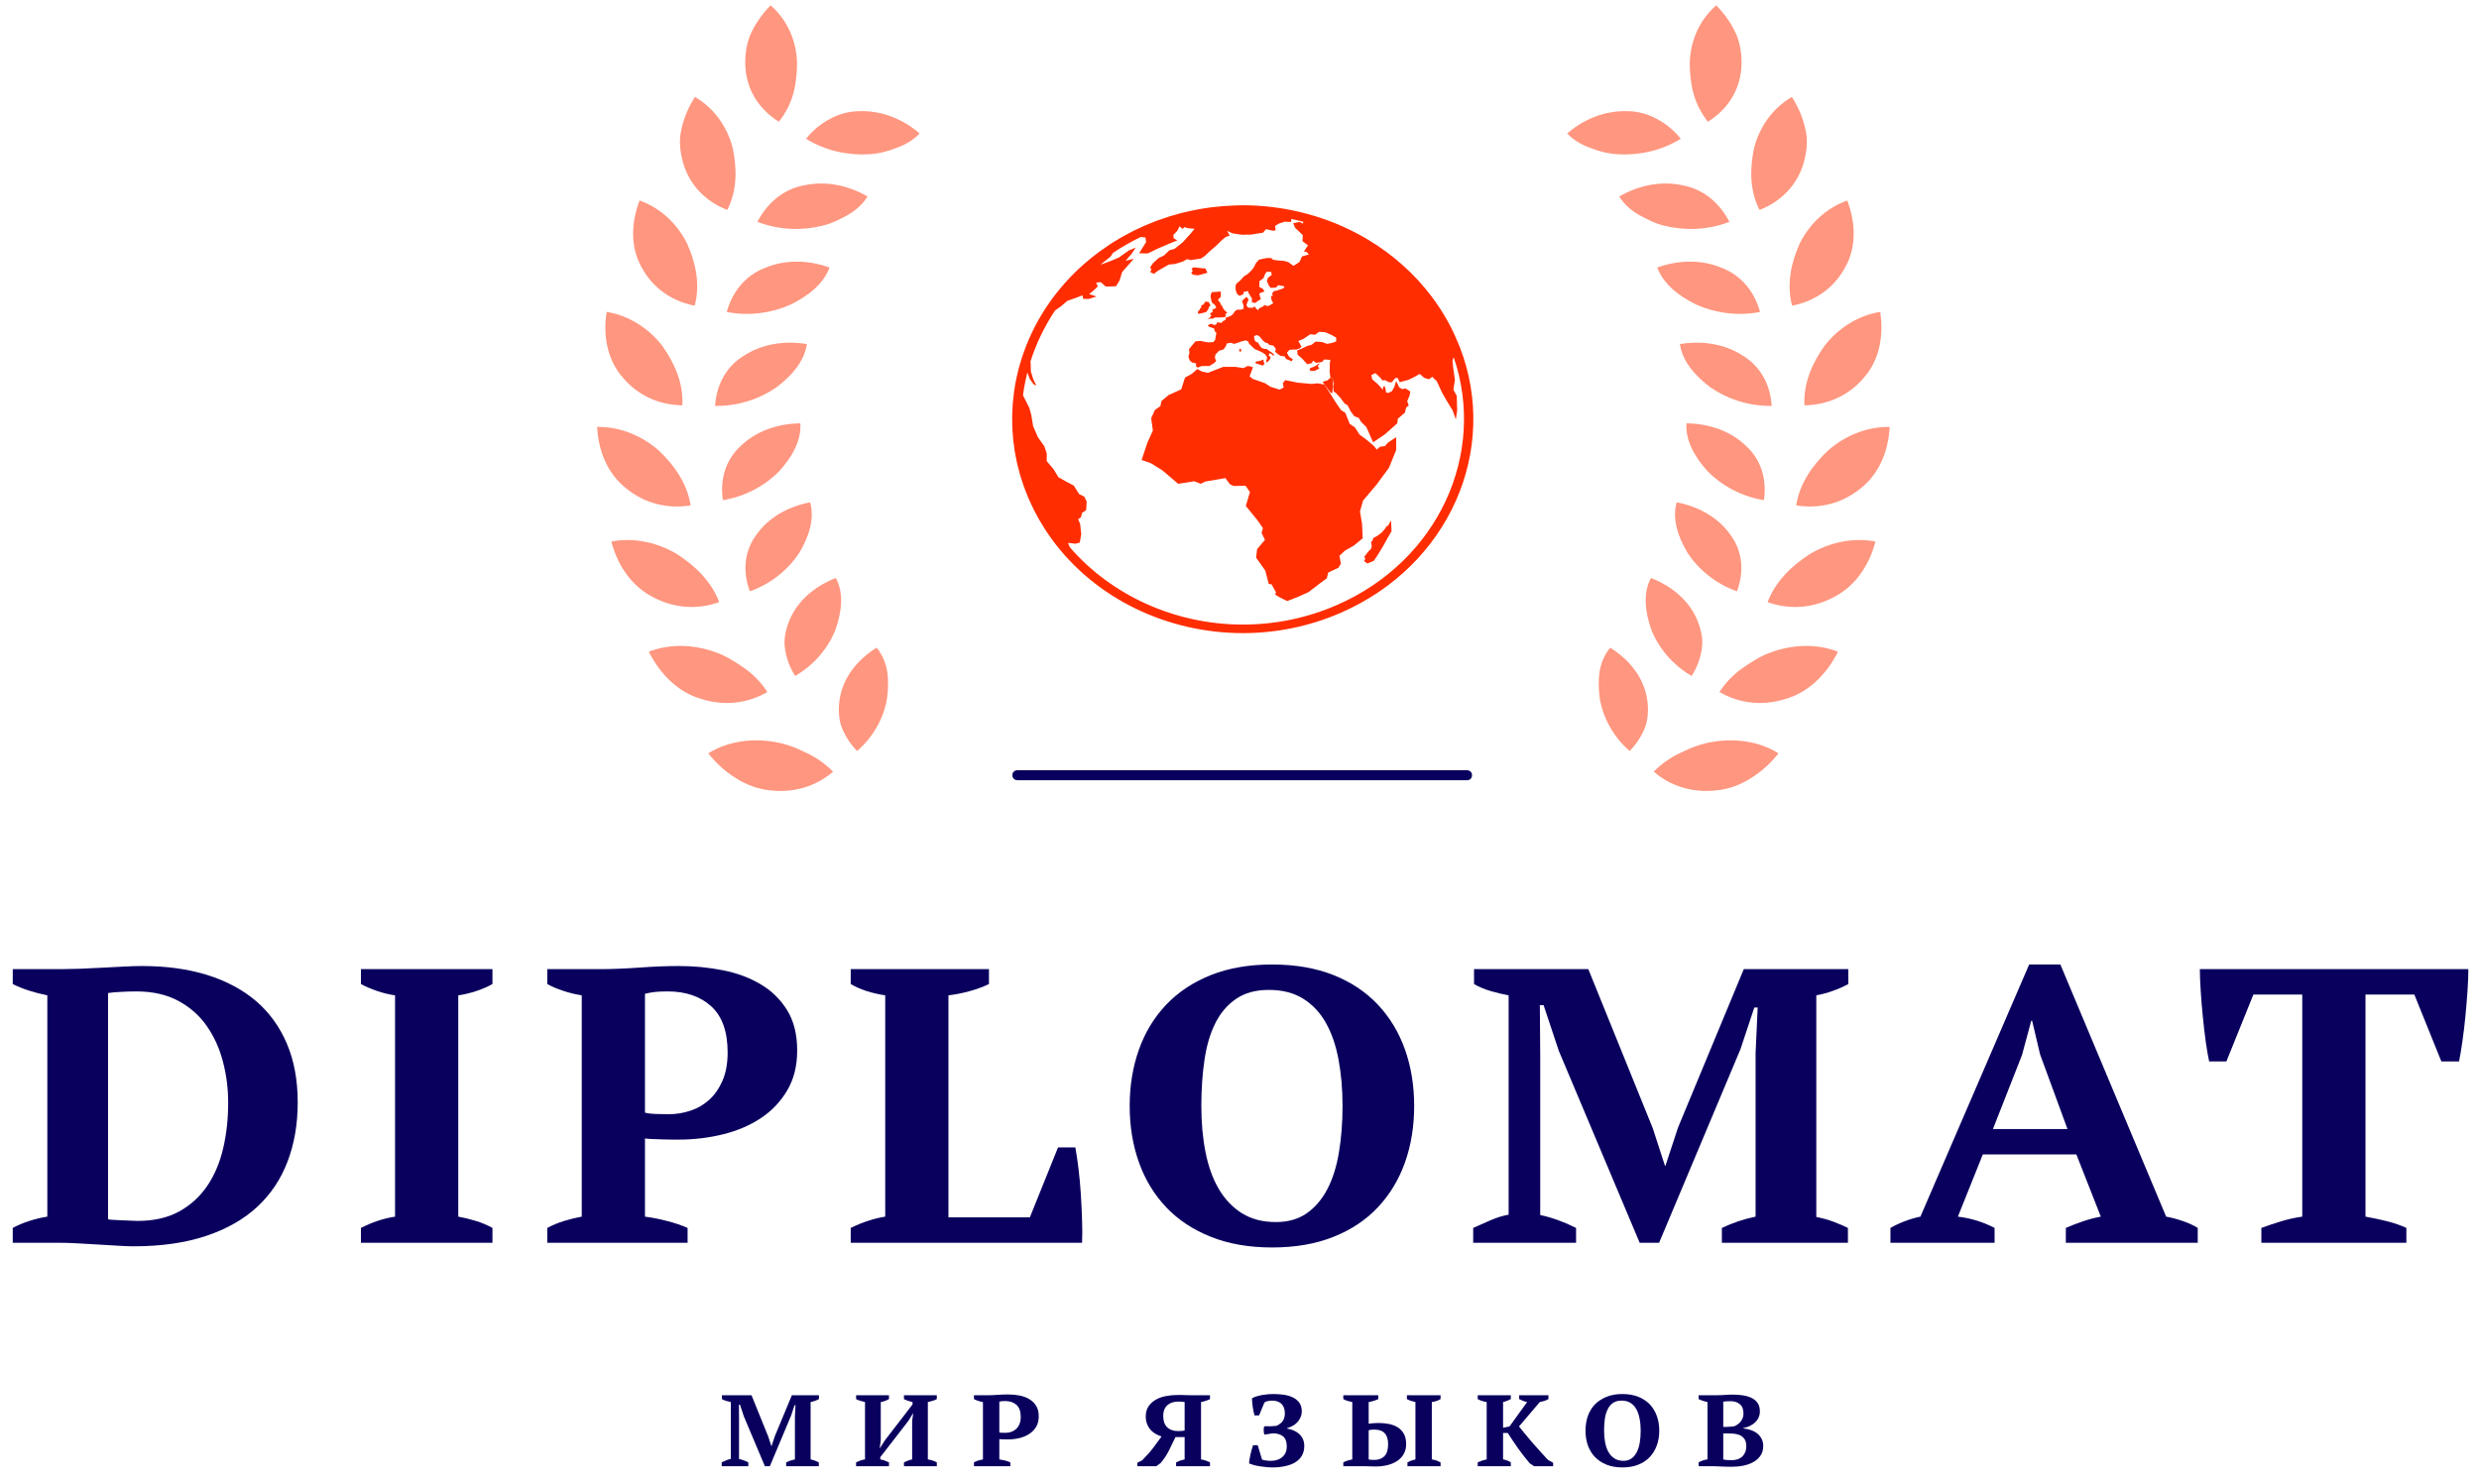 <?xml version="1.0" encoding="UTF-8"?> <svg xmlns="http://www.w3.org/2000/svg" width="167" height="100" viewBox="0 0 167 100" fill="none"> <g opacity="0.5"> <path d="M56.121 51.999C54.962 53.002 53.454 53.444 51.877 53.257C51.075 53.179 50.317 52.902 49.62 52.465C48.916 52.036 48.26 51.459 47.715 50.762C49.031 49.941 50.65 49.742 52.135 49.987C52.885 50.108 53.58 50.362 54.25 50.699C54.946 51.016 55.58 51.445 56.121 51.999Z" fill="#FF2D00"></path> <path d="M57.74 50.606C58.9 49.603 59.556 48.287 59.756 47.061C59.836 46.459 59.857 45.831 59.765 45.241C59.666 44.656 59.438 44.117 59.055 43.643C57.739 44.464 56.873 45.612 56.604 46.901C56.473 47.54 56.465 48.226 56.651 48.865C56.864 49.484 57.231 50.082 57.74 50.606Z" fill="#FF2D00"></path> <path d="M51.691 46.633C50.348 47.414 48.782 47.578 47.279 47.109C45.728 46.675 44.501 45.48 43.706 43.917C45.167 43.346 46.793 43.44 48.194 43.948C48.914 44.196 49.503 44.588 50.138 45.016C50.752 45.453 51.281 45.989 51.691 46.633Z" fill="#FF2D00"></path> <path d="M53.567 45.551C54.91 44.77 55.831 43.591 56.288 42.421C56.687 41.267 56.872 40.002 56.308 38.947C54.847 39.518 53.755 40.492 53.218 41.713C52.967 42.311 52.776 43.003 52.873 43.642C52.95 44.288 53.181 44.944 53.567 45.551Z" fill="#FF2D00"></path> <path d="M48.451 40.575C46.971 41.102 45.402 40.985 44.029 40.256C42.604 39.551 41.625 38.17 41.182 36.493C42.734 36.192 44.309 36.572 45.576 37.319C46.793 38.09 47.922 39.167 48.451 40.575Z" fill="#FF2D00"></path> <path d="M50.515 39.847C51.995 39.321 53.144 38.326 53.84 37.257C54.477 36.194 54.896 34.988 54.575 33.847C53.023 34.149 51.75 34.913 50.969 36.017C50.132 37.125 50.016 38.511 50.515 39.847Z" fill="#FF2D00"></path> <path d="M46.523 34.055C44.962 34.31 43.447 33.917 42.25 32.961C41 32.018 40.314 30.491 40.226 28.768C41.812 28.745 43.279 29.395 44.37 30.351C45.407 31.322 46.299 32.578 46.523 34.055Z" fill="#FF2D00"></path> <path d="M48.699 33.705C50.26 33.449 51.593 32.676 52.497 31.748C53.344 30.814 53.993 29.704 53.916 28.526C52.33 28.549 50.924 29.075 49.931 30.022C48.882 30.963 48.488 32.303 48.699 33.705Z" fill="#FF2D00"></path> <path d="M45.967 27.313C44.382 27.29 42.976 26.637 41.997 25.488C40.961 24.344 40.598 22.724 40.866 21.016C42.427 21.272 43.735 22.168 44.611 23.299C45.429 24.435 46.05 25.824 45.967 27.313Z" fill="#FF2D00"></path> <path d="M48.175 27.352C49.76 27.376 51.227 26.852 52.304 26.099C53.327 25.33 54.19 24.356 54.356 23.185C52.795 22.929 51.306 23.199 50.137 23.953C48.915 24.693 48.257 25.94 48.175 27.352Z" fill="#FF2D00"></path> <path d="M46.798 20.597C45.246 20.295 44 19.407 43.275 18.105C42.494 16.799 42.464 15.14 43.084 13.51C44.564 14.038 45.662 15.15 46.288 16.414C46.856 17.673 47.19 19.15 46.798 20.597Z" fill="#FF2D00"></path> <path d="M48.959 21.023C50.511 21.325 52.059 21.068 53.271 20.519C54.433 19.946 55.475 19.142 55.883 18.026C54.403 17.498 52.885 17.498 51.581 18.032C50.226 18.541 49.332 19.652 48.959 21.023Z" fill="#FF2D00"></path> <path d="M48.991 14.147C47.53 13.576 46.491 12.483 46.049 11.077C45.846 10.385 45.715 9.584 45.881 8.826C46.027 8.059 46.339 7.274 46.815 6.533C48.158 7.314 49.004 8.6 49.353 9.95C49.644 11.284 49.687 12.803 48.991 14.147Z" fill="#FF2D00"></path> <path d="M51.023 14.948C52.484 15.519 54.058 15.542 55.363 15.221C56.035 15.067 56.565 14.783 57.13 14.476C57.675 14.158 58.123 13.753 58.444 13.242C57.1 12.461 55.608 12.189 54.215 12.479C52.772 12.734 51.686 13.675 51.023 14.948Z" fill="#FF2D00"></path> <path d="M52.471 8.203C51.155 7.383 50.363 6.129 50.226 4.675C50.161 3.955 50.234 3.17 50.511 2.427C50.815 1.707 51.286 0.997 51.91 0.359C53.069 1.363 53.633 2.769 53.691 4.15C53.7 4.828 53.639 5.55 53.458 6.248C53.271 6.94 52.948 7.6 52.471 8.203Z" fill="#FF2D00"></path> <path d="M54.3 9.351C55.616 10.171 57.159 10.477 58.513 10.396C59.197 10.357 59.811 10.2 60.389 9.967C60.995 9.754 61.524 9.436 61.952 8.995C60.793 7.991 59.377 7.459 57.943 7.491C57.209 7.492 56.536 7.676 55.927 8.004C55.312 8.327 54.751 8.784 54.3 9.351Z" fill="#FF2D00"></path> <path d="M109.785 50.606C108.626 49.603 107.969 48.287 107.77 47.061C107.69 46.459 107.668 45.831 107.76 45.241C107.86 44.656 108.088 44.117 108.471 43.643C109.786 44.464 110.653 45.612 110.922 46.901C111.053 47.54 111.06 48.226 110.875 48.865C110.662 49.484 110.295 50.082 109.785 50.606Z" fill="#FF2D00"></path> <path d="M111.405 51.999C112.564 53.002 114.072 53.444 115.648 53.257C116.451 53.179 117.209 52.902 117.905 52.465C118.61 52.036 119.266 51.459 119.81 50.762C118.495 49.941 116.876 49.742 115.391 49.987C114.641 50.108 113.946 50.362 113.276 50.699C112.579 51.016 111.946 51.445 111.405 51.999Z" fill="#FF2D00"></path> <path d="M113.959 45.551C112.616 44.77 111.695 43.591 111.238 42.421C110.839 41.267 110.654 40.002 111.218 38.947C112.679 39.518 113.77 40.492 114.307 41.713C114.559 42.311 114.749 43.003 114.653 43.642C114.576 44.288 114.345 44.944 113.959 45.551Z" fill="#FF2D00"></path> <path d="M115.835 46.633C117.178 47.414 118.744 47.578 120.247 47.109C121.798 46.675 123.024 45.48 123.82 43.917C122.359 43.346 120.732 43.44 119.331 43.948C118.612 44.196 118.022 44.588 117.388 45.016C116.773 45.453 116.245 45.989 115.835 46.633Z" fill="#FF2D00"></path> <path d="M117.01 39.847C115.53 39.321 114.382 38.326 113.686 37.257C113.049 36.194 112.63 34.988 112.951 33.847C114.503 34.149 115.776 34.913 116.557 36.017C117.394 37.125 117.51 38.511 117.01 39.847Z" fill="#FF2D00"></path> <path d="M119.075 40.575C120.554 41.102 122.124 40.985 123.496 40.256C124.922 39.551 125.901 38.17 126.344 36.493C124.792 36.192 123.217 36.572 121.949 37.319C120.732 38.09 119.603 39.167 119.075 40.575Z" fill="#FF2D00"></path> <path d="M118.826 33.705C117.266 33.449 115.933 32.676 115.029 31.748C114.182 30.814 113.532 29.704 113.61 28.526C115.195 28.549 116.602 29.075 117.595 30.022C118.644 30.963 119.037 32.303 118.826 33.705Z" fill="#FF2D00"></path> <path d="M121.003 34.055C122.564 34.31 124.079 33.917 125.276 32.961C126.526 32.018 127.212 30.491 127.3 28.768C125.714 28.745 124.246 29.395 123.156 30.351C122.119 31.322 121.227 32.578 121.003 34.055Z" fill="#FF2D00"></path> <path d="M119.351 27.352C117.766 27.376 116.298 26.852 115.222 26.099C114.199 25.33 113.336 24.356 113.17 23.185C114.731 22.929 116.22 23.199 117.389 23.953C118.611 24.693 119.269 25.94 119.351 27.352Z" fill="#FF2D00"></path> <path d="M121.559 27.313C123.143 27.29 124.55 26.637 125.529 25.488C126.564 24.344 126.928 22.724 126.66 21.016C125.099 21.272 123.791 22.168 122.915 23.299C122.097 24.435 121.475 25.824 121.559 27.313Z" fill="#FF2D00"></path> <path d="M118.567 21.023C117.015 21.325 115.467 21.068 114.255 20.519C113.093 19.946 112.051 19.142 111.643 18.026C113.123 17.498 114.641 17.498 115.944 18.032C117.3 18.541 118.194 19.652 118.567 21.023Z" fill="#FF2D00"></path> <path d="M120.728 20.597C122.279 20.295 123.526 19.407 124.251 18.105C125.032 16.799 125.062 15.14 124.442 13.51C122.961 14.038 121.863 15.15 121.237 16.414C120.67 17.673 120.336 19.15 120.728 20.597Z" fill="#FF2D00"></path> <path d="M116.503 14.948C115.042 15.519 113.468 15.542 112.162 15.221C111.491 15.067 110.961 14.783 110.396 14.476C109.851 14.158 109.403 13.753 109.082 13.242C110.426 12.461 111.918 12.189 113.311 12.479C114.754 12.734 115.84 13.675 116.503 14.948Z" fill="#FF2D00"></path> <path d="M118.535 14.147C119.996 13.576 121.035 12.483 121.476 11.077C121.68 10.385 121.811 9.584 121.645 8.826C121.499 8.059 121.187 7.274 120.711 6.533C119.367 7.314 118.522 8.6 118.172 9.95C117.882 11.284 117.839 12.803 118.535 14.147Z" fill="#FF2D00"></path> <path d="M113.226 9.351C111.91 10.171 110.367 10.477 109.013 10.396C108.329 10.357 107.715 10.2 107.137 9.967C106.531 9.754 106.001 9.436 105.574 8.995C106.733 7.991 108.148 7.459 109.583 7.491C110.316 7.492 110.99 7.676 111.598 8.004C112.214 8.327 112.775 8.784 113.226 9.351Z" fill="#FF2D00"></path> <path d="M115.055 8.203C116.371 7.383 117.162 6.129 117.3 4.675C117.365 3.955 117.292 3.17 117.014 2.427C116.711 1.707 116.239 0.997 115.616 0.359C114.457 1.363 113.893 2.769 113.835 4.15C113.826 4.828 113.886 5.55 114.067 6.248C114.255 6.94 114.578 7.6 115.055 8.203Z" fill="#FF2D00"></path> </g> <path d="M3.982 83.744H0.859V82.744C1.181 82.568 1.543 82.415 1.942 82.285C2.338 82.152 2.754 82.051 3.188 81.983V67.071C2.754 66.983 2.333 66.874 1.926 66.744C1.52 66.611 1.164 66.466 0.859 66.31V65.305H4.156C4.478 65.305 4.876 65.297 5.349 65.281C5.823 65.264 6.313 65.242 6.822 65.212C7.333 65.186 7.831 65.16 8.315 65.134C8.799 65.108 9.211 65.095 9.551 65.095C11.198 65.095 12.669 65.297 13.962 65.7C15.259 66.106 16.358 66.695 17.259 67.466C18.156 68.24 18.847 69.198 19.331 70.339C19.814 71.481 20.056 72.798 20.056 74.29C20.056 75.747 19.828 77.072 19.373 78.266C18.921 79.459 18.239 80.479 17.327 81.324C16.419 82.167 15.27 82.82 13.878 83.285C12.486 83.75 10.855 83.983 8.983 83.983C8.737 83.983 8.406 83.97 7.989 83.944C7.572 83.918 7.127 83.892 6.653 83.866C6.18 83.84 5.707 83.812 5.234 83.783C4.76 83.757 4.343 83.744 3.982 83.744ZM9.183 66.807C8.839 66.807 8.497 66.817 8.157 66.837C7.817 66.853 7.524 66.879 7.279 66.915V82.163C7.353 82.183 7.484 82.196 7.673 82.203C7.863 82.212 8.057 82.222 8.257 82.232C8.457 82.242 8.651 82.25 8.841 82.256C9.03 82.266 9.172 82.271 9.267 82.271C10.364 82.271 11.296 82.059 12.064 81.637C12.828 81.217 13.457 80.646 13.952 79.924C14.442 79.206 14.802 78.363 15.03 77.398C15.257 76.432 15.371 75.404 15.371 74.315C15.371 73.349 15.252 72.419 15.014 71.524C14.779 70.627 14.414 69.827 13.92 69.124C13.429 68.422 12.791 67.861 12.006 67.442C11.221 67.019 10.28 66.807 9.183 66.807Z" fill="#09005E"></path> <path d="M33.175 82.744V83.744H24.315V82.744C25.072 82.357 25.838 82.103 26.613 81.983V67.071C26.234 67.019 25.837 66.923 25.419 66.783C25.006 66.643 24.638 66.485 24.315 66.31V65.305H33.175V66.31C32.831 66.502 32.456 66.663 32.05 66.793C31.643 66.926 31.251 67.019 30.872 67.071V81.983C31.251 82.051 31.643 82.147 32.05 82.271C32.456 82.394 32.831 82.552 33.175 82.744Z" fill="#09005E"></path> <path d="M43.449 76.715V81.983C43.961 82.051 44.468 82.152 44.969 82.285C45.47 82.415 45.921 82.568 46.32 82.744V83.744H36.866V82.744C37.224 82.552 37.606 82.394 38.013 82.271C38.419 82.147 38.812 82.051 39.19 81.983V67.071C38.756 67.002 38.34 66.902 37.944 66.768C37.544 66.638 37.185 66.485 36.866 66.31V65.305H40.442C41.199 65.305 42.065 65.271 43.039 65.203C44.014 65.131 44.908 65.095 45.721 65.095C46.727 65.095 47.707 65.188 48.66 65.373C49.617 65.559 50.469 65.871 51.215 66.31C51.966 66.749 52.567 67.332 53.019 68.061C53.475 68.789 53.703 69.698 53.703 70.788C53.703 71.822 53.48 72.716 53.035 73.471C52.59 74.228 51.997 74.853 51.258 75.344C50.521 75.835 49.67 76.199 48.702 76.437C47.738 76.674 46.744 76.793 45.721 76.793C45.626 76.793 45.475 76.793 45.269 76.793C45.062 76.793 44.839 76.788 44.601 76.778C44.366 76.768 44.138 76.76 43.917 76.754C43.7 76.744 43.544 76.731 43.449 76.715ZM44.985 66.807C44.606 66.807 44.308 66.82 44.091 66.846C43.873 66.872 43.66 66.913 43.449 66.968V74.973C43.621 75.025 43.877 75.056 44.217 75.066C44.557 75.076 44.832 75.081 45.042 75.081C45.554 75.081 46.047 75.001 46.52 74.841C46.993 74.685 47.414 74.44 47.782 74.105C48.15 73.77 48.448 73.339 48.676 72.812C48.904 72.285 49.018 71.654 49.018 70.919C49.018 69.515 48.648 68.477 47.908 67.807C47.172 67.141 46.197 66.807 44.985 66.807Z" fill="#09005E"></path> <path d="M57.31 66.31V65.305H66.622V66.31C66.222 66.502 65.782 66.663 65.302 66.793C64.818 66.926 64.348 67.019 63.893 67.071V82.032H69.377L71.275 77.32H72.442C72.516 77.723 72.586 78.196 72.653 78.739C72.719 79.285 72.772 79.856 72.81 80.451C72.849 81.05 72.877 81.638 72.894 82.217C72.915 82.796 72.915 83.305 72.894 83.744H57.31V82.744C57.744 82.532 58.154 82.367 58.54 82.246C58.929 82.123 59.294 82.035 59.634 81.983V67.071C58.708 66.931 57.934 66.677 57.31 66.31Z" fill="#09005E"></path> <path d="M76.102 74.524C76.102 73.155 76.311 71.887 76.728 70.719C77.145 69.552 77.76 68.542 78.573 67.69C79.386 66.838 80.391 66.175 81.586 65.7C82.778 65.228 84.15 64.993 85.703 64.993C87.252 64.993 88.625 65.228 89.82 65.7C91.012 66.175 92.009 66.838 92.812 67.69C93.618 68.542 94.23 69.552 94.647 70.719C95.061 71.887 95.267 73.155 95.267 74.524C95.267 75.897 95.061 77.167 94.647 78.334C94.23 79.502 93.618 80.511 92.812 81.363C92.009 82.216 91.012 82.877 89.82 83.349C88.625 83.824 87.252 84.061 85.703 84.061C84.15 84.061 82.778 83.824 81.586 83.349C80.391 82.877 79.386 82.216 78.573 81.363C77.76 80.511 77.145 79.502 76.728 78.334C76.311 77.167 76.102 75.897 76.102 74.524ZM80.929 74.524C80.929 75.65 81.023 76.69 81.213 77.646C81.402 78.606 81.7 79.432 82.107 80.124C82.517 80.817 83.037 81.362 83.668 81.758C84.303 82.152 85.065 82.349 85.956 82.349C86.769 82.349 87.459 82.152 88.027 81.758C88.595 81.362 89.059 80.817 89.421 80.124C89.782 79.432 90.041 78.606 90.199 77.646C90.36 76.69 90.441 75.65 90.441 74.524C90.441 73.402 90.351 72.362 90.172 71.402C89.994 70.446 89.71 69.622 89.321 68.929C88.932 68.237 88.42 67.692 87.785 67.295C87.154 66.902 86.383 66.705 85.472 66.705C84.602 66.705 83.875 66.902 83.29 67.295C82.701 67.692 82.231 68.237 81.88 68.929C81.53 69.622 81.285 70.446 81.144 71.402C81.001 72.362 80.929 73.402 80.929 74.524Z" fill="#09005E"></path> <path d="M124.487 82.744V83.744H115.995V82.744C116.373 82.568 116.743 82.419 117.104 82.295C117.465 82.175 117.853 82.071 118.266 81.983V70.968L118.408 67.89H118.182L117.246 70.705L111.767 83.744H110.458L105.011 70.812L103.985 67.729H103.733L103.759 71.076V81.876C104.12 81.947 104.518 82.061 104.953 82.217C105.388 82.376 105.794 82.552 106.173 82.744V83.744H99.243V82.744C99.548 82.604 99.923 82.438 100.368 82.246C100.813 82.051 101.234 81.919 101.63 81.851V67.071C101.251 67.002 100.848 66.906 100.42 66.783C99.996 66.659 99.623 66.502 99.3 66.31V65.305H106.998L111.341 76.027L112.162 78.558H112.193L113.045 75.973L117.472 65.305H124.513V66.31C124.194 66.485 123.849 66.638 123.477 66.768C123.109 66.902 122.736 67.002 122.357 67.071V82.007C122.753 82.079 123.137 82.185 123.509 82.324C123.877 82.464 124.203 82.604 124.487 82.744Z" fill="#09005E"></path> <path d="M134.367 82.744V83.744H127.352V82.744C127.657 82.568 127.985 82.415 128.336 82.285C128.686 82.152 129.031 82.051 129.371 81.983L136.696 64.993H138.799L145.924 81.983C146.302 82.051 146.681 82.152 147.059 82.285C147.438 82.415 147.769 82.568 148.053 82.744V83.744H139.167V82.744C139.525 82.588 139.912 82.438 140.329 82.295C140.746 82.155 141.144 82.051 141.523 81.983L139.877 77.793H133.573L131.895 81.983C132.768 82.087 133.592 82.341 134.367 82.744ZM136.212 71.1L134.256 76.081H139.278L137.432 71.051L136.896 68.783H136.838L136.212 71.1Z" fill="#09005E"></path> <path d="M162.108 82.744V83.744H152.339V82.744C152.717 82.604 153.148 82.459 153.632 82.31C154.116 82.16 154.603 82.051 155.094 81.983V67.017H151.802L149.983 71.524H148.821C148.744 71.173 148.667 70.724 148.59 70.178C148.516 69.635 148.451 69.074 148.395 68.495C148.335 67.916 148.288 67.341 148.253 66.768C148.215 66.199 148.195 65.711 148.195 65.305H166.283C166.283 65.728 166.264 66.22 166.225 66.783C166.187 67.346 166.139 67.916 166.083 68.495C166.027 69.074 165.96 69.632 165.883 70.168C165.806 70.702 165.731 71.154 165.657 71.524H164.464L162.644 67.017H159.353V81.983C159.844 82.071 160.331 82.175 160.815 82.295C161.298 82.419 161.729 82.568 162.108 82.744Z" fill="#09005E"></path> <path d="M55.159 98.541V98.8H52.961V98.541C53.059 98.496 53.154 98.457 53.245 98.424C53.34 98.392 53.441 98.364 53.55 98.341V95.488L53.587 94.688H53.529L53.282 95.419L51.862 98.8H51.526L50.111 95.444L49.848 94.649H49.78L49.785 95.512V98.312C49.88 98.332 49.983 98.363 50.096 98.405C50.208 98.444 50.313 98.49 50.411 98.541V98.8H48.618V98.541C48.695 98.502 48.791 98.459 48.907 98.41C49.023 98.361 49.132 98.327 49.233 98.307V94.478C49.135 94.459 49.032 94.433 48.923 94.4C48.811 94.368 48.714 94.327 48.634 94.278V94.019H50.627L51.752 96.8L51.967 97.454H51.973L52.194 96.785L53.345 94.019H55.169V94.278C55.085 94.324 54.996 94.363 54.901 94.395C54.803 94.431 54.705 94.459 54.607 94.478V98.346C54.712 98.366 54.812 98.394 54.907 98.429C55.001 98.465 55.085 98.502 55.159 98.541Z" fill="#09005E"></path> <path d="M59.886 98.541V98.8H57.672V98.541C57.764 98.496 57.862 98.454 57.967 98.415C58.069 98.379 58.17 98.355 58.272 98.341V94.478C58.174 94.455 58.072 94.428 57.967 94.395C57.858 94.366 57.76 94.327 57.672 94.278V94.019H59.886V94.278C59.812 94.32 59.728 94.359 59.634 94.395C59.542 94.431 59.443 94.459 59.334 94.478V97.073L59.26 97.605L59.623 97.044L61.474 94.639V94.478C61.246 94.426 61.053 94.359 60.896 94.278V94.019H63.109V94.278C63.025 94.327 62.93 94.366 62.825 94.395C62.72 94.428 62.613 94.455 62.505 94.478V98.341C62.62 98.361 62.727 98.387 62.825 98.419C62.927 98.455 63.022 98.496 63.109 98.541V98.8H60.896V98.541C60.962 98.509 61.045 98.473 61.143 98.434C61.237 98.395 61.339 98.364 61.448 98.341V95.751L61.521 95.215L61.19 95.751L59.302 98.19V98.341C59.418 98.364 59.525 98.394 59.623 98.429C59.721 98.465 59.809 98.502 59.886 98.541Z" fill="#09005E"></path> <path d="M67.321 96.976V98.341C67.454 98.361 67.586 98.387 67.715 98.419C67.845 98.455 67.961 98.496 68.062 98.541V98.8H65.612V98.541C65.707 98.49 65.807 98.447 65.912 98.415C66.017 98.385 66.119 98.361 66.217 98.341V94.478C66.105 94.459 65.996 94.431 65.891 94.395C65.789 94.363 65.696 94.324 65.612 94.278V94.019H66.543C66.739 94.019 66.963 94.01 67.216 93.99C67.468 93.974 67.7 93.966 67.91 93.966C68.169 93.966 68.423 93.989 68.672 94.034C68.921 94.083 69.142 94.164 69.335 94.278C69.528 94.392 69.684 94.543 69.803 94.732C69.918 94.92 69.976 95.156 69.976 95.439C69.976 95.709 69.92 95.942 69.808 96.137C69.692 96.332 69.538 96.493 69.345 96.62C69.153 96.746 68.932 96.841 68.683 96.903C68.434 96.964 68.176 96.995 67.91 96.995C67.885 96.995 67.847 96.995 67.794 96.995C67.738 96.995 67.68 96.993 67.621 96.99C67.558 96.99 67.498 96.989 67.442 96.985C67.386 96.982 67.346 96.979 67.321 96.976ZM67.721 94.41C67.622 94.41 67.545 94.413 67.489 94.419C67.43 94.426 67.374 94.436 67.321 94.449V96.527C67.367 96.54 67.433 96.546 67.521 96.546C67.608 96.55 67.678 96.551 67.731 96.551C67.864 96.551 67.992 96.532 68.115 96.493C68.238 96.45 68.348 96.385 68.446 96.298C68.541 96.213 68.618 96.103 68.677 95.966C68.734 95.829 68.762 95.665 68.762 95.473C68.762 95.109 68.667 94.841 68.478 94.668C68.285 94.496 68.032 94.41 67.721 94.41Z" fill="#09005E"></path> <path d="M80.35 94.019H81.512V94.278C81.449 94.314 81.364 94.35 81.255 94.385C81.146 94.424 81.031 94.455 80.908 94.478V98.341C81.037 98.364 81.151 98.394 81.249 98.429C81.348 98.465 81.435 98.502 81.512 98.541V98.8H79.23V98.541C79.315 98.499 79.404 98.46 79.499 98.424C79.597 98.392 79.698 98.364 79.804 98.341V96.839H79.188C79.041 97.154 78.892 97.46 78.741 97.756C78.591 98.052 78.408 98.327 78.195 98.581L77.89 98.8H76.617V98.566L76.943 98.405C77.255 98.09 77.509 97.8 77.706 97.537C77.898 97.273 78.079 97.028 78.247 96.8C78.118 96.758 77.99 96.701 77.863 96.629C77.734 96.561 77.62 96.472 77.522 96.361C77.42 96.25 77.339 96.12 77.28 95.971C77.217 95.821 77.185 95.646 77.185 95.444C77.185 95.18 77.246 94.956 77.369 94.771C77.492 94.589 77.653 94.439 77.853 94.322C78.056 94.205 78.289 94.122 78.552 94.073C78.819 94.024 79.092 94 79.372 94C79.421 94 79.486 94 79.567 94C79.648 94.003 79.734 94.007 79.825 94.01C79.916 94.01 80.007 94.011 80.098 94.015C80.193 94.018 80.277 94.019 80.35 94.019ZM79.357 96.434C79.427 96.434 79.509 96.431 79.604 96.424C79.698 96.418 79.765 96.41 79.804 96.4V94.478C79.765 94.468 79.704 94.46 79.62 94.454C79.539 94.447 79.469 94.444 79.409 94.444C79.266 94.444 79.132 94.46 79.01 94.493C78.883 94.528 78.773 94.584 78.678 94.659C78.58 94.737 78.503 94.837 78.447 94.961C78.391 95.085 78.363 95.234 78.363 95.41C78.363 95.751 78.452 96.008 78.631 96.18C78.81 96.35 79.052 96.434 79.357 96.434Z" fill="#09005E"></path> <path d="M85.724 98.883C85.587 98.883 85.444 98.875 85.293 98.859C85.142 98.846 84.997 98.828 84.857 98.805C84.713 98.782 84.58 98.754 84.457 98.722C84.334 98.686 84.231 98.65 84.147 98.615C84.147 98.543 84.156 98.454 84.173 98.346C84.191 98.242 84.212 98.135 84.236 98.024C84.261 97.914 84.289 97.802 84.32 97.688C84.352 97.577 84.383 97.477 84.415 97.385H84.725L85.02 98.356C85.072 98.379 85.158 98.398 85.277 98.415C85.4 98.431 85.512 98.439 85.614 98.439C85.936 98.439 86.196 98.351 86.392 98.176C86.588 98.003 86.686 97.769 86.686 97.473C86.686 97.151 86.6 96.922 86.429 96.785C86.257 96.652 86.027 96.585 85.74 96.585L85.172 96.673C85.147 96.592 85.133 96.499 85.13 96.395C85.123 96.291 85.135 96.195 85.167 96.107H85.398C85.482 96.114 85.58 96.112 85.693 96.103C85.801 96.096 85.896 96.09 85.977 96.083C86.162 96.008 86.306 95.901 86.408 95.761C86.506 95.624 86.555 95.449 86.555 95.234C86.555 94.964 86.481 94.754 86.334 94.605C86.183 94.455 85.969 94.38 85.693 94.38C85.577 94.38 85.472 94.394 85.377 94.419C85.279 94.442 85.212 94.473 85.177 94.512L84.82 95.376H84.51C84.489 95.307 84.469 95.229 84.452 95.141C84.431 95.054 84.413 94.958 84.399 94.854C84.385 94.753 84.371 94.649 84.357 94.541C84.347 94.434 84.341 94.33 84.341 94.229C84.432 94.171 84.541 94.124 84.667 94.088C84.793 94.052 84.921 94.023 85.051 94C85.181 93.977 85.309 93.961 85.435 93.951C85.565 93.942 85.68 93.937 85.782 93.937C86.017 93.937 86.25 93.953 86.481 93.985C86.713 94.018 86.918 94.078 87.097 94.166C87.275 94.254 87.421 94.374 87.533 94.527C87.642 94.68 87.696 94.875 87.696 95.112C87.696 95.343 87.614 95.564 87.449 95.776C87.284 95.987 87.035 96.141 86.702 96.239V96.263C86.856 96.286 87.004 96.329 87.144 96.39C87.281 96.449 87.403 96.525 87.512 96.62C87.621 96.717 87.706 96.834 87.769 96.971C87.833 97.107 87.864 97.263 87.864 97.439C87.864 97.68 87.813 97.891 87.712 98.073C87.61 98.255 87.465 98.406 87.275 98.527C87.09 98.644 86.865 98.732 86.602 98.79C86.339 98.852 86.047 98.883 85.724 98.883Z" fill="#09005E"></path> <path d="M97.045 98.541V98.8H94.815V98.541C94.892 98.499 94.977 98.46 95.068 98.424C95.159 98.392 95.254 98.364 95.352 98.341V94.478C95.26 94.459 95.164 94.433 95.062 94.4C94.961 94.368 94.866 94.327 94.778 94.278V94.019H97.045V94.278C96.88 94.379 96.684 94.446 96.456 94.478V98.341C96.579 98.361 96.689 98.389 96.787 98.424C96.885 98.463 96.971 98.502 97.045 98.541ZM91.681 98.8H90.493V98.541C90.581 98.496 90.679 98.455 90.788 98.419C90.893 98.387 90.996 98.361 91.098 98.341V94.478C91 94.459 90.9 94.434 90.798 94.405C90.693 94.376 90.591 94.333 90.493 94.278V94.019H92.849V94.278C92.758 94.324 92.656 94.363 92.544 94.395C92.435 94.431 92.321 94.459 92.202 94.478V95.937C92.29 95.924 92.395 95.912 92.518 95.903C92.64 95.893 92.751 95.888 92.849 95.888C93.105 95.888 93.347 95.911 93.575 95.956C93.802 96.002 94.002 96.08 94.174 96.19C94.342 96.301 94.477 96.447 94.579 96.629C94.677 96.811 94.726 97.039 94.726 97.312C94.726 97.566 94.672 97.787 94.563 97.976C94.458 98.164 94.311 98.322 94.121 98.449C93.936 98.572 93.718 98.665 93.469 98.727C93.217 98.789 92.949 98.82 92.665 98.82C92.64 98.82 92.591 98.818 92.518 98.815C92.441 98.815 92.351 98.813 92.249 98.81C92.148 98.806 92.046 98.803 91.945 98.8C91.843 98.8 91.755 98.8 91.681 98.8ZM92.586 96.332C92.425 96.332 92.297 96.346 92.202 96.376V98.346C92.241 98.356 92.304 98.364 92.391 98.371C92.483 98.374 92.549 98.376 92.591 98.376C92.872 98.376 93.096 98.291 93.264 98.122C93.429 97.953 93.511 97.683 93.511 97.312C93.511 96.659 93.203 96.332 92.586 96.332Z" fill="#09005E"></path> <path d="M102.34 94.278V94.019H104.311V94.278C104.227 94.327 104.131 94.369 104.022 94.405C103.917 94.437 103.819 94.462 103.728 94.478L102.329 96.122C102.445 96.268 102.578 96.433 102.729 96.615C102.879 96.8 103.041 96.992 103.212 97.19C103.384 97.389 103.561 97.589 103.744 97.79C103.926 97.995 104.103 98.189 104.275 98.371L104.627 98.566V98.8H103.349L103.055 98.61C102.936 98.473 102.811 98.32 102.681 98.151C102.552 97.985 102.422 97.813 102.292 97.634C102.166 97.455 102.042 97.275 101.919 97.093C101.796 96.911 101.681 96.733 101.572 96.561H101.256V98.341C101.365 98.361 101.463 98.389 101.551 98.424C101.639 98.46 101.714 98.499 101.777 98.541V98.8H99.548V98.541C99.646 98.496 99.747 98.455 99.853 98.419C99.954 98.387 100.054 98.361 100.152 98.341V94.478C100.04 94.462 99.931 94.436 99.826 94.4C99.721 94.364 99.628 94.324 99.548 94.278V94.019H101.777V94.278C101.714 94.314 101.637 94.35 101.546 94.385C101.455 94.424 101.358 94.455 101.256 94.478V96.21L101.693 96.117L102.876 94.478C102.778 94.459 102.681 94.429 102.587 94.39C102.489 94.351 102.406 94.314 102.34 94.278Z" fill="#09005E"></path> <path d="M106.809 96.41C106.809 96.055 106.862 95.725 106.967 95.419C107.075 95.117 107.235 94.855 107.445 94.634C107.659 94.416 107.92 94.246 108.229 94.122C108.537 93.998 108.893 93.937 109.296 93.937C109.699 93.937 110.055 93.998 110.363 94.122C110.672 94.246 110.931 94.416 111.142 94.634C111.348 94.855 111.506 95.117 111.615 95.419C111.724 95.725 111.778 96.055 111.778 96.41C111.778 96.764 111.724 97.093 111.615 97.395C111.506 97.698 111.348 97.959 111.142 98.18C110.931 98.402 110.672 98.574 110.363 98.698C110.055 98.821 109.699 98.883 109.296 98.883C108.893 98.883 108.537 98.821 108.229 98.698C107.92 98.574 107.659 98.402 107.445 98.18C107.235 97.959 107.075 97.698 106.967 97.395C106.862 97.093 106.809 96.764 106.809 96.41ZM108.06 96.41C108.06 96.699 108.085 96.969 108.134 97.219C108.183 97.467 108.26 97.68 108.365 97.859C108.471 98.041 108.605 98.182 108.77 98.283C108.935 98.387 109.131 98.439 109.359 98.439C109.573 98.439 109.754 98.387 109.901 98.283C110.048 98.182 110.167 98.041 110.258 97.859C110.353 97.68 110.421 97.467 110.463 97.219C110.505 96.969 110.526 96.699 110.526 96.41C110.526 96.117 110.502 95.847 110.453 95.6C110.407 95.353 110.334 95.138 110.232 94.956C110.134 94.777 110.002 94.636 109.838 94.532C109.673 94.431 109.473 94.38 109.238 94.38C109.01 94.38 108.821 94.431 108.67 94.532C108.516 94.636 108.395 94.777 108.308 94.956C108.216 95.138 108.152 95.353 108.113 95.6C108.078 95.847 108.06 96.117 108.06 96.41Z" fill="#09005E"></path> <path d="M115.301 98.8H114.428V98.541C114.519 98.49 114.617 98.446 114.722 98.41C114.828 98.374 114.929 98.351 115.027 98.341V94.478C114.929 94.459 114.828 94.431 114.722 94.395C114.614 94.363 114.516 94.324 114.428 94.278V94.019H115.611C115.797 94.019 115.974 94.013 116.142 94C116.307 93.984 116.498 93.976 116.715 93.976C116.95 93.976 117.178 93.992 117.399 94.024C117.62 94.057 117.816 94.114 117.988 94.195C118.159 94.276 118.298 94.392 118.403 94.541C118.505 94.688 118.555 94.878 118.555 95.112C118.555 95.259 118.527 95.394 118.471 95.517C118.415 95.644 118.336 95.754 118.235 95.849C118.133 95.943 118.016 96.023 117.882 96.088C117.746 96.153 117.6 96.198 117.446 96.224V96.254C117.6 96.27 117.758 96.304 117.919 96.356C118.077 96.405 118.221 96.477 118.35 96.571C118.477 96.668 118.58 96.789 118.661 96.932C118.741 97.075 118.782 97.244 118.782 97.439C118.782 97.686 118.724 97.898 118.608 98.073C118.489 98.252 118.331 98.398 118.135 98.512C117.935 98.626 117.707 98.709 117.451 98.761C117.195 98.813 116.931 98.839 116.657 98.839C116.552 98.839 116.438 98.837 116.316 98.834C116.193 98.828 116.07 98.823 115.947 98.82C115.825 98.816 115.707 98.811 115.595 98.805C115.48 98.802 115.381 98.8 115.301 98.8ZM116.647 98.395C116.959 98.395 117.202 98.311 117.378 98.141C117.553 97.969 117.641 97.742 117.641 97.459C117.641 97.286 117.613 97.145 117.556 97.034C117.497 96.924 117.414 96.834 117.309 96.766C117.208 96.701 117.085 96.655 116.941 96.629C116.801 96.606 116.647 96.595 116.479 96.595H116.089V98.346C116.16 98.363 116.231 98.374 116.305 98.38C116.382 98.39 116.496 98.395 116.647 98.395ZM116.089 96.151H116.326C116.41 96.151 116.493 96.146 116.573 96.137C116.657 96.13 116.736 96.124 116.81 96.117C117.003 96.042 117.157 95.928 117.273 95.776C117.392 95.623 117.451 95.449 117.451 95.254C117.451 94.968 117.371 94.758 117.209 94.624C117.048 94.488 116.84 94.419 116.584 94.419C116.475 94.419 116.382 94.423 116.305 94.429C116.224 94.433 116.153 94.439 116.089 94.449V96.151Z" fill="#09005E"></path> <path d="M89.222 25.915L89.664 26.492L89.749 26.476L89.784 26.116L89.813 25.716L89.763 25.48L89.626 25.45L89.438 25.625L89.102 25.727L89.222 25.915Z" fill="#FF2D00"></path> <path d="M98.339 23.384C98.317 23.326 98.292 23.27 98.269 23.212C98.185 23.006 98.097 22.8 98.003 22.595C97.961 22.503 97.918 22.411 97.873 22.32C97.84 22.253 97.811 22.185 97.777 22.118C97.693 21.951 97.605 21.786 97.514 21.623C97.505 21.607 97.495 21.591 97.486 21.575C97.342 21.32 97.191 21.071 97.034 20.827C97.024 20.812 97.014 20.796 97.004 20.78C96.835 20.521 96.657 20.269 96.473 20.022C96.469 20.017 96.465 20.011 96.461 20.005C95.296 18.452 93.839 17.162 92.192 16.17C92.183 16.164 92.174 16.159 92.165 16.153C91.897 15.992 91.624 15.839 91.346 15.694C91.323 15.682 91.3 15.671 91.277 15.659C91.005 15.519 90.73 15.386 90.451 15.261C90.423 15.248 90.395 15.237 90.368 15.225C90.085 15.101 89.8 14.984 89.51 14.876C89.492 14.869 89.474 14.863 89.456 14.857C89.161 14.748 88.862 14.647 88.561 14.555C88.549 14.552 88.538 14.548 88.527 14.545C88.214 14.45 87.898 14.366 87.579 14.29C87.569 14.287 87.559 14.284 87.548 14.281L87.547 14.282C86.3 13.986 85.009 13.832 83.707 13.832C83.614 13.832 83.52 13.838 83.426 13.839C83.365 13.84 83.304 13.842 83.243 13.844C82.721 13.859 82.198 13.898 81.676 13.962C81.598 13.972 81.521 13.981 81.444 13.991C81.298 14.011 81.151 14.033 81.004 14.058C80.902 14.074 80.801 14.093 80.7 14.112C80.515 14.146 80.331 14.183 80.147 14.223C79.99 14.258 79.832 14.293 79.676 14.332C79.575 14.358 79.474 14.385 79.373 14.412C79.212 14.456 79.053 14.502 78.894 14.55C78.817 14.574 78.741 14.596 78.665 14.62C78.429 14.695 78.196 14.776 77.966 14.861C77.915 14.88 77.864 14.9 77.813 14.92C77.61 14.997 77.41 15.078 77.211 15.163C77.178 15.177 77.144 15.19 77.11 15.204C77.089 15.213 77.069 15.224 77.048 15.233C76.833 15.328 76.621 15.426 76.411 15.529C76.371 15.549 76.332 15.571 76.292 15.591C76.131 15.672 75.972 15.755 75.814 15.842C75.719 15.894 75.624 15.948 75.53 16.002C75.436 16.056 75.343 16.111 75.251 16.167C75.14 16.234 75.029 16.301 74.92 16.37C74.868 16.403 74.818 16.438 74.766 16.471C74.334 16.753 73.921 17.053 73.528 17.37C73.501 17.392 73.474 17.413 73.447 17.435C73.313 17.545 73.182 17.655 73.053 17.768C73.037 17.782 73.021 17.796 73.005 17.81C72.605 18.164 72.227 18.536 71.873 18.923C71.843 18.955 71.814 18.986 71.785 19.019C71.688 19.127 71.594 19.236 71.5 19.347C71.453 19.403 71.405 19.46 71.359 19.517C71.275 19.619 71.192 19.721 71.112 19.825C71.056 19.897 71.001 19.971 70.947 20.044C70.876 20.14 70.804 20.234 70.735 20.331C70.62 20.493 70.509 20.658 70.4 20.825C70.355 20.895 70.312 20.968 70.268 21.039C70.197 21.154 70.126 21.268 70.058 21.385C70.013 21.463 69.969 21.541 69.925 21.62C69.862 21.733 69.8 21.847 69.74 21.962C69.699 22.041 69.658 22.12 69.619 22.2C69.559 22.32 69.501 22.441 69.445 22.563C69.411 22.638 69.376 22.712 69.343 22.787C69.331 22.815 69.317 22.842 69.305 22.87C69.307 22.868 69.309 22.866 69.311 22.864C68.824 23.985 68.489 25.162 68.317 26.366H68.316C68.309 26.41 68.307 26.456 68.301 26.5C68.272 26.715 68.248 26.93 68.229 27.146C68.224 27.208 68.222 27.27 68.218 27.332C68.203 27.536 68.192 27.74 68.187 27.946C68.186 28.004 68.187 28.062 68.186 28.12C68.184 28.329 68.186 28.538 68.193 28.747C68.195 28.8 68.199 28.853 68.201 28.906C68.211 29.12 68.227 29.334 68.248 29.548C68.252 29.596 68.257 29.644 68.263 29.691C68.286 29.908 68.315 30.124 68.349 30.34C68.356 30.386 68.364 30.432 68.371 30.479C68.407 30.692 68.449 30.905 68.496 31.118C68.507 31.167 68.517 31.216 68.528 31.264C68.575 31.468 68.628 31.671 68.685 31.873C68.701 31.931 68.716 31.988 68.733 32.046C68.788 32.231 68.849 32.416 68.912 32.6C68.936 32.673 68.96 32.747 68.987 32.82C69.045 32.981 69.109 33.141 69.174 33.302C69.211 33.394 69.247 33.486 69.286 33.578C69.345 33.716 69.41 33.853 69.474 33.99C69.525 34.098 69.573 34.207 69.627 34.313C69.638 34.335 69.647 34.356 69.657 34.378C69.752 34.566 69.852 34.75 69.955 34.932C69.977 34.97 70 35.008 70.021 35.046C70.135 35.244 70.253 35.437 70.375 35.628C70.389 35.65 70.402 35.672 70.416 35.694C70.562 35.919 70.714 36.139 70.872 36.354L70.872 36.355C73.805 40.363 78.674 42.663 83.728 42.663C85.941 42.663 88.189 42.223 90.325 41.291C97.64 38.102 101.022 30.3 98.339 23.384ZM90.06 40.77C88.056 41.644 85.925 42.087 83.728 42.087C79.15 42.087 74.862 40.111 72.066 36.874C72.026 36.777 71.986 36.68 71.946 36.583C72.118 36.602 72.289 36.62 72.46 36.639C72.554 36.613 72.648 36.586 72.741 36.56C72.774 36.371 72.806 36.181 72.839 35.992C72.814 35.766 72.79 35.538 72.766 35.311C72.721 35.202 72.676 35.092 72.631 34.982C72.692 34.944 72.754 34.907 72.814 34.869C72.843 34.763 72.872 34.657 72.9 34.551C72.99 34.494 73.08 34.437 73.169 34.38C73.182 34.188 73.194 33.994 73.206 33.802C73.153 33.692 73.1 33.582 73.047 33.472C72.929 33.412 72.81 33.351 72.692 33.291C72.573 33.102 72.455 32.912 72.337 32.723C72.178 32.64 72.019 32.557 71.86 32.473C71.672 32.367 71.485 32.262 71.297 32.155C71.191 31.978 71.085 31.8 70.979 31.622C70.824 31.44 70.669 31.258 70.514 31.077C70.514 30.903 70.514 30.729 70.514 30.555C70.461 30.396 70.408 30.237 70.355 30.078C70.208 29.87 70.061 29.662 69.915 29.454C69.808 29.208 69.702 28.962 69.597 28.716C69.556 28.466 69.515 28.217 69.474 27.967C69.429 27.805 69.384 27.642 69.34 27.479C69.198 27.199 69.057 26.92 68.915 26.64C68.982 26.121 69.081 25.607 69.208 25.101L69.379 25.549L69.628 25.892L69.82 25.988L69.604 25.549L69.444 25.029L69.436 24.538L69.415 24.375C69.798 23.159 70.357 21.993 71.083 20.914C71.203 20.831 71.323 20.748 71.442 20.666C71.592 20.537 71.742 20.408 71.892 20.279C72.114 20.199 72.336 20.12 72.558 20.04C72.681 19.993 72.805 19.946 72.928 19.899C72.941 19.978 72.954 20.058 72.968 20.137C73.091 20.14 73.214 20.142 73.337 20.144C73.513 20.09 73.69 20.035 73.867 19.981C73.704 19.926 73.54 19.871 73.377 19.817C73.484 19.727 73.591 19.638 73.698 19.549C73.784 19.467 73.87 19.385 73.955 19.303C73.918 19.216 73.88 19.129 73.843 19.043C73.944 19.032 74.046 19.023 74.148 19.012C74.263 19.112 74.378 19.211 74.493 19.31C74.613 19.308 74.733 19.305 74.854 19.303C74.964 19.298 75.073 19.293 75.183 19.288C75.263 19.156 75.344 19.025 75.424 18.893C75.48 18.707 75.536 18.521 75.592 18.335C75.855 18.037 76.117 17.739 76.379 17.441C76.194 17.486 76.01 17.531 75.825 17.575C75.961 17.416 76.098 17.257 76.234 17.099C76.328 16.96 76.422 16.82 76.515 16.681C76.36 16.746 76.205 16.811 76.05 16.875C75.825 17.034 75.6 17.193 75.376 17.352C75.201 17.426 75.028 17.501 74.853 17.575C74.61 17.665 74.367 17.754 74.123 17.843C74.35 17.662 74.578 17.481 74.805 17.3C74.863 17.213 74.921 17.125 74.979 17.039C75.566 16.645 76.189 16.288 76.849 15.97C76.954 15.982 77.06 15.993 77.165 16.004C77.179 16.108 77.192 16.212 77.206 16.317C77.12 16.453 77.034 16.59 76.949 16.726C76.879 16.84 76.81 16.954 76.74 17.069C76.935 17.071 77.131 17.074 77.326 17.076C77.535 16.974 77.743 16.872 77.952 16.771C78.193 16.666 78.434 16.562 78.675 16.458C78.888 16.371 79.103 16.284 79.317 16.197C79.234 16.152 79.151 16.108 79.068 16.063C79.06 15.986 79.052 15.909 79.044 15.832C79.135 15.736 79.226 15.639 79.317 15.542C79.365 15.445 79.413 15.348 79.461 15.251C79.533 15.311 79.606 15.37 79.678 15.43C79.712 15.388 79.748 15.345 79.782 15.303C79.865 15.328 79.948 15.353 80.031 15.378C80.178 15.39 80.325 15.403 80.472 15.415C80.374 15.537 80.275 15.659 80.176 15.78C80.12 15.84 80.064 15.899 80.007 15.959C79.895 16.083 79.782 16.207 79.67 16.331C79.491 16.475 79.311 16.619 79.132 16.763C79.015 16.798 78.897 16.833 78.779 16.867C78.656 16.984 78.533 17.101 78.41 17.218C78.287 17.277 78.164 17.337 78.041 17.396C77.912 17.515 77.784 17.634 77.656 17.753C77.594 17.848 77.533 17.942 77.471 18.036C77.503 18.066 77.535 18.096 77.567 18.126C77.543 18.198 77.519 18.27 77.495 18.342C77.575 18.379 77.654 18.417 77.733 18.455C77.816 18.39 77.899 18.326 77.982 18.261C78.097 18.194 78.212 18.127 78.327 18.06C78.463 17.983 78.6 17.906 78.736 17.829C78.881 17.814 79.025 17.799 79.17 17.785C79.344 17.73 79.517 17.675 79.692 17.621C79.78 17.569 79.868 17.517 79.957 17.465C80.045 17.484 80.133 17.504 80.222 17.524C80.444 17.492 80.666 17.459 80.888 17.427C80.976 17.37 81.064 17.313 81.153 17.256C81.26 17.154 81.367 17.052 81.474 16.951C81.629 16.816 81.785 16.682 81.94 16.548C82.028 16.459 82.116 16.37 82.205 16.28C82.323 16.178 82.44 16.076 82.558 15.975C82.652 15.94 82.746 15.905 82.839 15.87C82.779 15.764 82.72 15.658 82.661 15.551C82.781 15.608 82.901 15.665 83.022 15.722C83.239 15.754 83.456 15.787 83.672 15.819C83.881 15.814 84.09 15.809 84.298 15.804C84.561 15.762 84.823 15.72 85.085 15.678C85.152 15.598 85.219 15.519 85.286 15.44C85.433 15.474 85.58 15.509 85.727 15.544C85.797 15.538 85.866 15.534 85.936 15.529C85.922 15.427 85.909 15.325 85.896 15.223C85.981 15.171 86.067 15.119 86.153 15.067C86.278 15.025 86.404 14.982 86.53 14.94C86.677 14.945 86.824 14.95 86.972 14.955C86.979 14.895 86.987 14.835 86.994 14.775C86.983 14.765 86.97 14.756 86.959 14.746C87.243 14.806 87.524 14.873 87.803 14.947C87.792 14.989 87.781 15.032 87.77 15.074C87.697 15.034 87.623 14.994 87.549 14.953C87.406 14.982 87.263 15.01 87.12 15.038C87.159 15.139 87.198 15.239 87.237 15.339C87.413 15.506 87.588 15.673 87.763 15.84C87.757 15.979 87.751 16.118 87.744 16.256C87.867 16.346 87.991 16.437 88.114 16.528C88.023 16.666 87.932 16.805 87.841 16.944C87.9 16.954 87.958 16.964 88.017 16.974C88.071 17.032 88.125 17.09 88.179 17.149C88.023 17.191 87.867 17.233 87.711 17.275C87.656 17.398 87.603 17.52 87.548 17.643C87.494 17.681 87.44 17.719 87.386 17.758C87.304 17.81 87.222 17.862 87.139 17.914C87.074 17.868 87.009 17.822 86.944 17.776C86.892 17.737 86.84 17.699 86.788 17.661C86.697 17.635 86.606 17.609 86.515 17.583C86.378 17.573 86.242 17.563 86.105 17.553C86.034 17.543 85.962 17.533 85.891 17.523C85.849 17.517 85.808 17.511 85.767 17.505C85.72 17.464 85.672 17.424 85.624 17.384C85.542 17.384 85.46 17.384 85.377 17.384C85.286 17.4 85.195 17.416 85.104 17.432C85.005 17.456 84.905 17.48 84.805 17.505C84.736 17.585 84.667 17.666 84.597 17.746C84.553 17.836 84.51 17.927 84.467 18.017C84.413 18.085 84.358 18.154 84.305 18.222C84.22 18.305 84.135 18.387 84.051 18.469C83.971 18.518 83.891 18.566 83.811 18.614C83.724 18.709 83.637 18.803 83.55 18.898C83.457 18.976 83.364 19.054 83.271 19.133C83.256 19.209 83.24 19.285 83.225 19.362C83.232 19.422 83.238 19.482 83.245 19.543C83.262 19.601 83.279 19.66 83.297 19.718C83.327 19.766 83.357 19.814 83.388 19.862C83.433 19.885 83.479 19.907 83.524 19.929C83.602 19.894 83.68 19.86 83.758 19.826C83.763 19.776 83.767 19.726 83.771 19.676C83.875 19.654 83.98 19.631 84.083 19.61C84.088 19.646 84.092 19.682 84.096 19.718C84.144 19.798 84.192 19.879 84.24 19.959C84.276 20.015 84.313 20.072 84.35 20.128C84.343 20.162 84.337 20.197 84.33 20.231C84.335 20.281 84.339 20.331 84.343 20.381C84.419 20.392 84.495 20.401 84.571 20.411C84.616 20.375 84.662 20.339 84.707 20.303C84.785 20.253 84.863 20.202 84.941 20.152C84.917 20.088 84.894 20.023 84.87 19.959C84.861 19.894 84.853 19.83 84.844 19.766C84.958 19.722 85.073 19.677 85.188 19.633C85.147 19.575 85.106 19.517 85.065 19.459C84.987 19.416 84.909 19.374 84.831 19.332C84.835 19.203 84.839 19.075 84.844 18.946C84.937 18.875 85.03 18.805 85.123 18.735C85.151 18.657 85.18 18.578 85.207 18.5C85.249 18.437 85.29 18.375 85.331 18.313C85.43 18.315 85.531 18.317 85.63 18.319C85.645 18.387 85.66 18.456 85.675 18.524C85.591 18.586 85.506 18.649 85.422 18.711C85.396 18.787 85.37 18.863 85.344 18.94C85.388 19.036 85.43 19.133 85.474 19.23C85.515 19.286 85.556 19.342 85.597 19.398C85.715 19.392 85.832 19.386 85.949 19.38C86.007 19.324 86.065 19.268 86.124 19.212C86.256 19.24 86.389 19.268 86.52 19.296C86.518 19.326 86.516 19.356 86.514 19.386C86.462 19.413 86.41 19.439 86.358 19.465C86.249 19.501 86.141 19.537 86.032 19.573C85.954 19.591 85.876 19.61 85.799 19.628C85.76 19.692 85.72 19.756 85.682 19.82C85.71 19.85 85.738 19.881 85.766 19.911C85.716 19.927 85.666 19.943 85.616 19.959C85.632 20.054 85.647 20.148 85.662 20.242C85.701 20.303 85.74 20.363 85.779 20.424C85.688 20.48 85.597 20.536 85.506 20.592C85.451 20.604 85.397 20.616 85.343 20.628C85.309 20.6 85.274 20.572 85.239 20.544C85.213 20.56 85.188 20.576 85.161 20.592C85.107 20.626 85.053 20.66 84.999 20.695C84.94 20.721 84.882 20.747 84.824 20.773C84.802 20.817 84.78 20.861 84.758 20.906C84.709 20.865 84.659 20.825 84.609 20.785C84.577 20.737 84.544 20.688 84.512 20.64C84.473 20.676 84.434 20.713 84.395 20.749C84.288 20.741 84.182 20.733 84.076 20.725C84.04 20.671 84.002 20.616 83.966 20.562C83.987 20.496 84.009 20.429 84.031 20.363C84.059 20.305 84.087 20.247 84.115 20.188C84.069 20.126 84.024 20.063 83.978 20.001C83.928 20.042 83.879 20.082 83.829 20.122C83.777 20.176 83.725 20.231 83.673 20.285C83.705 20.387 83.738 20.49 83.77 20.592C83.774 20.663 83.779 20.733 83.783 20.803C83.718 20.825 83.653 20.848 83.588 20.869C83.506 20.869 83.424 20.869 83.341 20.869C83.291 20.901 83.241 20.934 83.191 20.966C83.148 21.032 83.105 21.099 83.061 21.165C83.003 21.211 82.944 21.257 82.886 21.304C82.784 21.338 82.682 21.372 82.581 21.406C82.574 21.454 82.567 21.502 82.561 21.551C82.485 21.591 82.409 21.631 82.334 21.671C82.328 21.7 82.321 21.728 82.314 21.756C82.204 21.744 82.094 21.732 81.983 21.72C81.97 21.766 81.957 21.812 81.944 21.858C81.903 21.872 81.862 21.887 81.821 21.9C81.738 21.872 81.656 21.844 81.574 21.816C81.502 21.85 81.43 21.884 81.359 21.918C81.391 21.952 81.424 21.987 81.456 22.021C81.567 22.059 81.678 22.097 81.788 22.135C81.803 22.197 81.818 22.26 81.833 22.322C81.873 22.358 81.911 22.395 81.951 22.431C81.94 22.473 81.929 22.515 81.918 22.557C81.898 22.676 81.879 22.794 81.859 22.913C81.814 22.961 81.768 23.01 81.723 23.058C81.608 23.062 81.493 23.066 81.378 23.07C81.203 23.038 81.027 23.005 80.852 22.973C80.746 22.983 80.639 22.993 80.533 23.003C80.473 23.076 80.412 23.148 80.351 23.221C80.267 23.323 80.182 23.426 80.098 23.528C80.109 23.616 80.12 23.705 80.13 23.793C80.106 23.872 80.083 23.95 80.059 24.029C80.087 24.113 80.115 24.197 80.143 24.282C80.193 24.328 80.243 24.374 80.293 24.42C80.386 24.442 80.479 24.464 80.572 24.487C80.574 24.559 80.577 24.631 80.579 24.704C80.618 24.726 80.656 24.748 80.696 24.77C80.776 24.736 80.856 24.702 80.936 24.668C81.114 24.666 81.291 24.664 81.469 24.662C81.51 24.638 81.552 24.613 81.593 24.589C81.664 24.543 81.736 24.497 81.807 24.451C81.848 24.41 81.89 24.37 81.93 24.33C81.9 24.255 81.87 24.181 81.84 24.107C81.855 24.032 81.87 23.958 81.885 23.884C81.963 23.802 82.041 23.719 82.119 23.637C82.223 23.605 82.327 23.572 82.431 23.54C82.485 23.464 82.54 23.387 82.594 23.311C82.604 23.259 82.615 23.206 82.626 23.154C82.715 23.134 82.804 23.114 82.892 23.094C82.981 23.12 83.07 23.146 83.159 23.172C83.303 23.122 83.447 23.071 83.591 23.021C83.696 22.991 83.802 22.963 83.907 22.933C83.963 22.956 84.019 22.979 84.076 23.001C84.1 23.055 84.125 23.109 84.149 23.163C84.22 23.231 84.29 23.299 84.36 23.368C84.423 23.425 84.486 23.482 84.549 23.539C84.645 23.576 84.739 23.614 84.834 23.651C84.913 23.69 84.992 23.73 85.071 23.769C85.129 23.811 85.187 23.853 85.245 23.895C85.282 23.952 85.318 24.009 85.355 24.067C85.35 24.117 85.345 24.167 85.339 24.218C85.32 24.254 85.301 24.29 85.281 24.325C85.304 24.36 85.327 24.394 85.35 24.428C85.382 24.398 85.413 24.369 85.445 24.34C85.481 24.293 85.519 24.246 85.555 24.198C85.571 24.167 85.587 24.136 85.603 24.105C85.583 24.075 85.564 24.044 85.545 24.013C85.515 23.985 85.485 23.957 85.455 23.93C85.473 23.905 85.49 23.881 85.508 23.856C85.522 23.837 85.536 23.817 85.55 23.797C85.599 23.827 85.648 23.856 85.698 23.886C85.719 23.913 85.74 23.941 85.76 23.969C85.789 23.949 85.817 23.93 85.845 23.91C85.794 23.861 85.743 23.812 85.692 23.764C85.629 23.723 85.566 23.682 85.503 23.641C85.439 23.598 85.376 23.553 85.313 23.509C85.28 23.511 85.246 23.513 85.213 23.514C85.143 23.495 85.073 23.476 85.003 23.456C84.958 23.404 84.915 23.352 84.871 23.299C84.832 23.231 84.793 23.163 84.755 23.094C84.699 23.07 84.643 23.045 84.587 23.021C84.553 22.966 84.52 22.91 84.486 22.855C84.497 22.834 84.507 22.813 84.518 22.791C84.5 22.759 84.483 22.726 84.466 22.694C84.486 22.669 84.507 22.645 84.529 22.62C84.588 22.607 84.648 22.594 84.707 22.581C84.757 22.613 84.806 22.646 84.855 22.679C84.894 22.726 84.932 22.773 84.971 22.82C85.013 22.871 85.055 22.921 85.097 22.971C85.145 23.008 85.192 23.043 85.239 23.079C85.296 23.097 85.352 23.115 85.408 23.133C85.438 23.167 85.468 23.202 85.498 23.236C85.596 23.257 85.694 23.278 85.792 23.299C85.845 23.371 85.898 23.442 85.95 23.514C85.933 23.573 85.915 23.631 85.898 23.69C85.945 23.736 85.993 23.781 86.04 23.827C86.112 23.877 86.184 23.928 86.256 23.978C86.351 23.991 86.445 24.004 86.54 24.017C86.573 24.074 86.607 24.131 86.64 24.189C86.768 24.241 86.896 24.293 87.024 24.345C87.047 24.298 87.07 24.25 87.093 24.203C87.014 24.152 86.935 24.102 86.856 24.052C86.824 24.001 86.793 23.951 86.761 23.901C86.74 23.853 86.719 23.806 86.698 23.759C86.756 23.697 86.814 23.635 86.872 23.573C86.954 23.567 87.037 23.56 87.119 23.554C87.193 23.554 87.267 23.554 87.341 23.554C87.418 23.524 87.495 23.495 87.572 23.466C87.606 23.433 87.64 23.4 87.673 23.368C87.603 23.237 87.532 23.107 87.462 22.975C87.578 22.929 87.693 22.882 87.809 22.835C87.96 22.733 88.111 22.63 88.262 22.527C88.373 22.537 88.484 22.546 88.594 22.555C88.685 22.49 88.776 22.425 88.866 22.359C89.002 22.368 89.138 22.378 89.274 22.387C89.415 22.448 89.556 22.509 89.697 22.569C89.803 22.63 89.909 22.691 90.014 22.752C90.014 22.836 90.014 22.92 90.014 23.004C89.929 23.036 89.843 23.07 89.758 23.102C89.642 23.125 89.526 23.149 89.41 23.172C89.289 23.13 89.169 23.088 89.048 23.046C88.907 23.036 88.766 23.027 88.625 23.018C88.539 23.088 88.454 23.158 88.368 23.228C88.268 23.256 88.167 23.284 88.066 23.312C87.96 23.364 87.855 23.415 87.749 23.466C87.628 23.518 87.507 23.569 87.386 23.62C87.396 23.714 87.406 23.807 87.417 23.901C87.523 23.994 87.628 24.087 87.734 24.181C87.845 24.303 87.956 24.424 88.066 24.545C88.162 24.522 88.257 24.499 88.353 24.475C88.388 24.419 88.424 24.363 88.459 24.307C88.525 24.354 88.59 24.401 88.655 24.447C88.791 24.429 88.927 24.41 89.063 24.392C89.108 24.335 89.154 24.279 89.199 24.223C89.34 24.232 89.481 24.242 89.622 24.251C89.61 24.325 89.598 24.398 89.586 24.471C89.582 24.664 89.578 24.857 89.573 25.05C89.591 25.183 89.608 25.316 89.625 25.448C89.671 25.458 89.716 25.468 89.762 25.478C89.796 25.599 89.831 25.72 89.866 25.84C89.846 25.913 89.827 25.985 89.807 26.057C89.818 26.164 89.829 26.271 89.84 26.378C89.89 26.411 89.941 26.444 89.991 26.476C90.097 26.593 90.202 26.71 90.308 26.827C90.399 26.948 90.49 27.07 90.58 27.191C90.645 27.228 90.711 27.266 90.776 27.303C90.852 27.448 90.927 27.593 91.003 27.738C91.078 27.84 91.154 27.943 91.229 28.046C91.33 28.083 91.43 28.12 91.531 28.158C91.587 28.251 91.642 28.345 91.698 28.438C91.813 28.551 91.929 28.663 92.045 28.775C92.197 29.118 92.349 29.462 92.501 29.806C92.763 29.628 93.024 29.451 93.286 29.273C93.498 29.087 93.709 28.899 93.92 28.713C93.991 28.647 94.061 28.582 94.132 28.517C94.142 28.419 94.152 28.32 94.162 28.222C94.258 28.138 94.353 28.054 94.449 27.97C94.515 27.914 94.58 27.858 94.646 27.802C94.671 27.69 94.696 27.578 94.721 27.466C94.781 27.419 94.842 27.372 94.902 27.326C94.867 27.227 94.832 27.13 94.796 27.032C94.847 26.915 94.897 26.798 94.948 26.681C94.968 26.583 94.988 26.485 95.008 26.387C94.902 26.317 94.796 26.246 94.691 26.176C94.61 26.191 94.529 26.205 94.449 26.218C94.383 26.176 94.318 26.134 94.253 26.092C94.187 25.952 94.122 25.812 94.056 25.672C94.011 25.812 93.965 25.952 93.92 26.092C93.87 26.181 93.819 26.27 93.769 26.359C93.684 26.401 93.598 26.442 93.513 26.485C93.462 26.466 93.412 26.447 93.362 26.429C93.356 26.368 93.351 26.307 93.346 26.246C93.321 26.167 93.296 26.088 93.271 26.008C93.236 26.032 93.2 26.055 93.165 26.078C93.165 26.144 93.165 26.209 93.165 26.275C93.12 26.223 93.075 26.172 93.029 26.12C92.959 26.041 92.888 25.962 92.817 25.883C92.692 25.775 92.566 25.668 92.44 25.56C92.42 25.467 92.4 25.373 92.38 25.28C92.47 25.233 92.561 25.186 92.651 25.14C92.762 25.242 92.873 25.345 92.984 25.448C93.029 25.509 93.074 25.57 93.12 25.63C93.18 25.625 93.241 25.621 93.301 25.616C93.391 25.663 93.482 25.709 93.573 25.756C93.633 25.756 93.694 25.756 93.754 25.756C93.835 25.663 93.915 25.57 93.996 25.476C94.046 25.471 94.096 25.467 94.147 25.462C94.197 25.56 94.247 25.658 94.297 25.756C94.499 25.7 94.7 25.644 94.901 25.588C95.042 25.518 95.183 25.448 95.324 25.378C95.42 25.322 95.516 25.266 95.611 25.21C95.621 25.205 95.631 25.201 95.642 25.196C95.742 25.285 95.843 25.373 95.944 25.462C96.049 25.494 96.155 25.528 96.261 25.56C96.336 25.504 96.412 25.448 96.487 25.392C96.588 25.49 96.689 25.588 96.79 25.686C96.911 25.948 97.031 26.209 97.152 26.471C97.263 26.663 97.374 26.854 97.484 27.045C97.61 27.251 97.736 27.456 97.862 27.662C97.932 27.863 98.003 28.064 98.073 28.265C98.104 28.059 98.134 27.854 98.164 27.648C98.154 27.321 98.144 26.994 98.134 26.667C98.058 26.532 97.983 26.396 97.907 26.261C97.942 26.037 97.978 25.812 98.013 25.588C97.972 25.313 97.932 25.037 97.892 24.762C97.877 24.608 97.862 24.453 97.847 24.299C97.874 24.223 97.902 24.146 97.929 24.069C100.158 30.577 96.898 37.789 90.06 40.77Z" fill="#FF2D00"></path> <path d="M81.336 18.381L81.208 18.09L80.983 18.076L80.71 18.046L80.413 18.008L80.269 18.12L80.349 18.254L80.245 18.41L80.381 18.515L80.702 18.552L80.999 18.477L81.336 18.381Z" fill="#FF2D00"></path> <path d="M80.779 21.145L81.069 21.077L81.253 21.028L81.385 20.862L81.453 20.676L81.548 20.574L81.421 20.353L81.2 20.319L81.074 20.52L80.937 20.569L80.91 20.745L80.826 20.803L80.81 20.891L80.716 20.96L80.695 21.111L80.779 21.145Z" fill="#FF2D00"></path> <path d="M81.369 21.526L81.558 21.453L81.663 21.482L81.853 21.395H82.175L82.506 21.365L82.601 21.287L82.538 21.184L82.68 21.062L82.517 20.94L82.396 20.774L82.317 20.602L82.211 20.491L82.201 20.378L82.064 20.265L82.085 20.134L82.222 20.041L82.248 19.865L82.238 19.645L81.621 19.689L81.548 19.958L81.59 20.188L81.653 20.402L81.827 20.53L81.938 20.725L81.785 20.832H81.679L81.69 21.028L81.569 21.082L81.516 21.165L81.606 21.272L81.369 21.526Z" fill="#FF2D00"></path> <path d="M92.112 37.972L92.546 37.793L92.778 37.451L93.156 36.833L93.445 36.312L93.742 35.798L93.71 35.076L93.493 35.44H93.421L93.324 35.604L93.075 35.887L92.787 36.11L92.514 36.252L92.465 36.416L92.361 36.535L92.409 36.796L92.353 36.997L92.201 37.138L92.032 37.354L91.904 37.526L91.976 37.637L91.895 37.816L92.112 37.972Z" fill="#FF2D00"></path> <path d="M86.275 40.288L85.907 40.075L85.953 39.904L85.653 39.37L85.47 39.349L85.239 38.452L84.618 37.576L84.687 36.999L85.216 36.38L84.986 35.91L85.078 35.59L84.71 35.056L83.927 34.095L84.203 33.155L83.904 32.728L83.121 32.749L82.868 32.643L82.546 32.216L81.188 32.45L80.888 32.6L80.451 32.429L79.369 32.6L78.287 31.682L77.527 31.212L76.906 30.998L77.297 29.823L77.665 29.012L77.55 28.179L77.803 27.624L78.172 27.367L78.241 27.026L78.724 26.62L79.576 26.236L79.829 25.445L80.29 25.189L80.658 24.869L80.98 25.04L81.372 25.125L81.855 24.933L82.408 24.72H83.213L83.766 24.805L84.065 24.655L84.41 24.741L84.18 25.36L84.387 25.531L85.239 25.83L85.585 26.065L86.206 26.257L86.482 26.108L86.413 25.83L86.574 25.616L87.426 25.787L88.37 25.872L88.761 25.83L89.222 25.915L90.051 27.218L90.35 27.645L90.626 27.816L90.925 28.564L91.271 28.798L91.593 29.29L92.03 29.61L92.56 30.058L92.744 30.293L92.974 30.101L93.296 30.058L93.504 29.823L94.056 29.46V30.315L93.573 31.511L92.744 32.643L91.823 33.732L91.616 34.458L91.754 35.291L91.8 36.273L91.201 36.764L90.603 37.106L90.235 37.448L90.327 37.982L90.165 38.26L89.475 38.58L89.383 38.965L88.923 39.306L88.14 39.904L87.426 40.224L86.713 40.502L86.275 40.288Z" fill="#FF2D00"></path> <path d="M85.106 24.234L84.829 24.329L84.601 24.36L84.572 24.473L84.897 24.581L85.067 24.635L85.189 24.511L85.132 24.392" fill="#FF2D00"></path> <path d="M88.282 24.793L88.476 24.73L88.656 24.635L88.87 24.473V24.541L88.806 24.613L88.777 24.698L88.816 24.739L88.87 24.82L88.801 24.874L88.695 24.919L88.576 24.991H88.282L88.214 24.919" fill="#FF2D00"></path> <path d="M83.53 23.496L83.471 23.58L83.5 23.663L83.594 23.733V23.668L83.621 23.55" fill="#FF2D00"></path> <path d="M98.838 52.574H68.561C68.343 52.574 68.198 52.439 68.198 52.237C68.198 52.035 68.343 51.9 68.561 51.9H98.802C99.02 51.9 99.165 52.035 99.165 52.237C99.165 52.439 99.02 52.574 98.838 52.574Z" fill="#09005E"></path> </svg> 